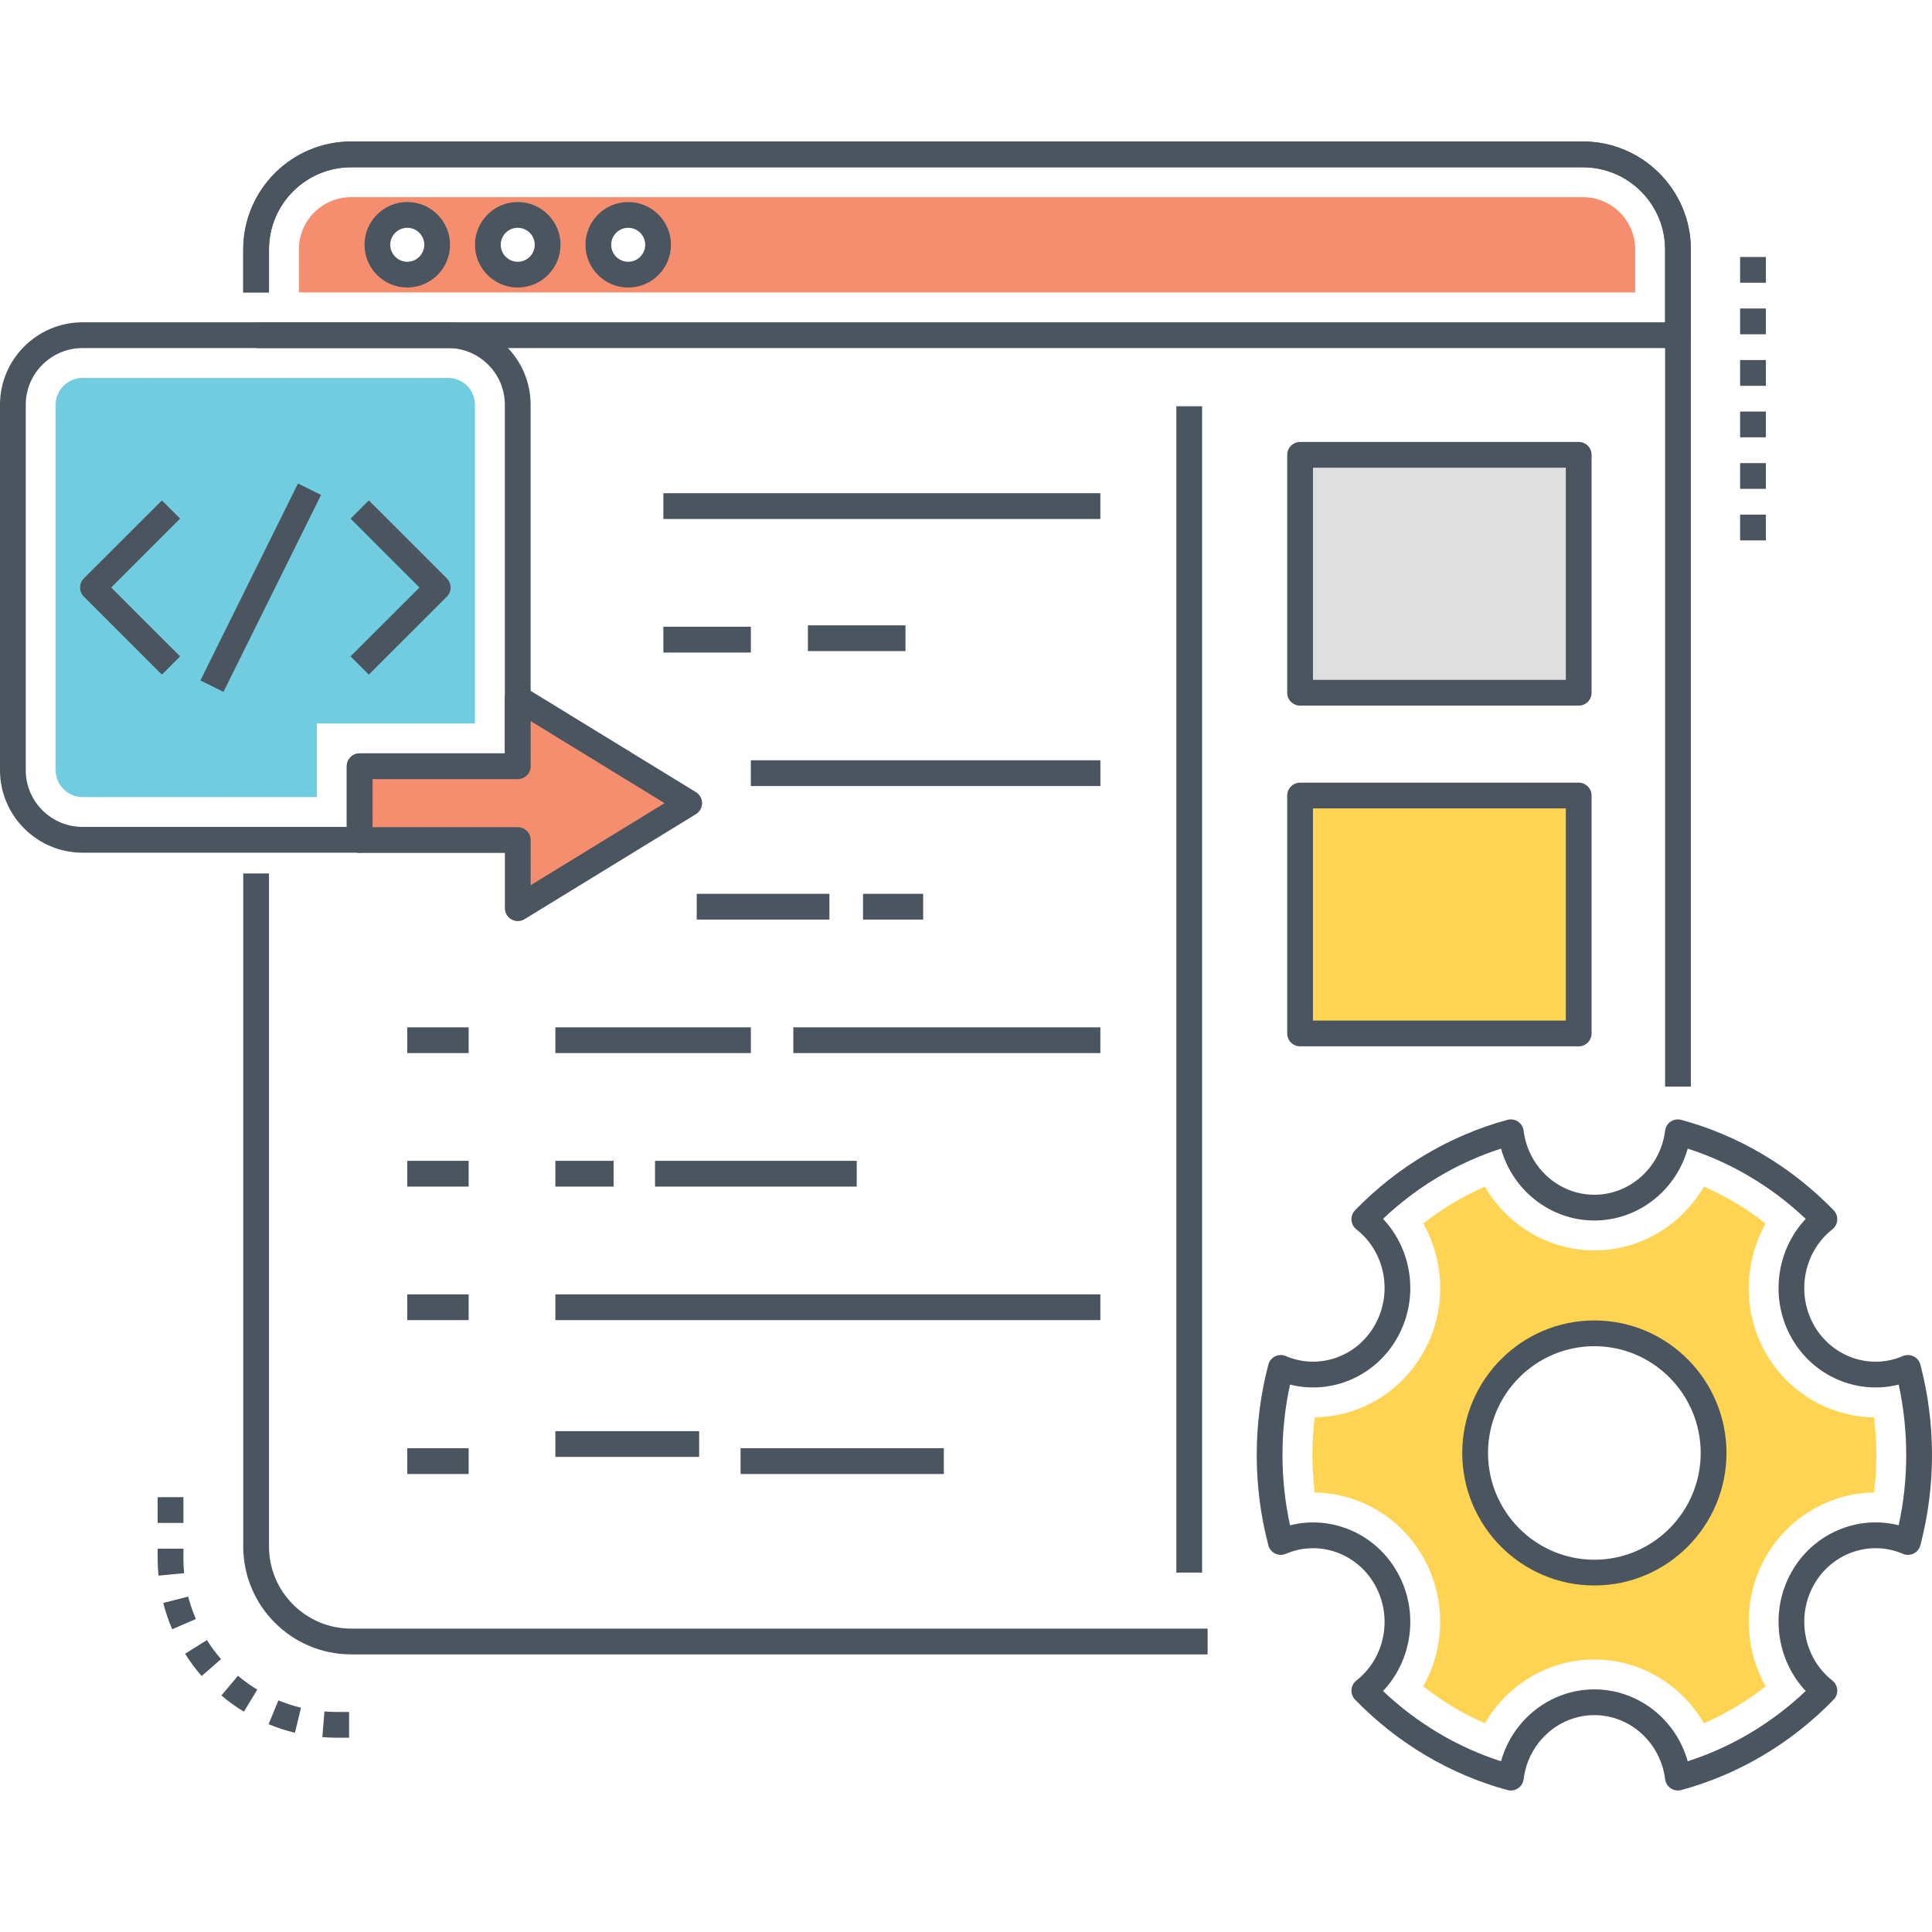 <svg width="100" height="100" viewBox="0 0 100 100" fill="none" xmlns="http://www.w3.org/2000/svg">
<path d="M18.176 84.297C15.831 84.297 13.923 82.39 13.923 80.046V45.211H12.59V80.046C12.59 83.126 15.096 85.631 18.176 85.631H62.506V84.297H18.176V84.297Z" fill="#4A555F"/>
<path d="M81.931 7.324H18.176C15.096 7.324 12.59 9.829 12.59 12.909V15.135H13.923V12.909C13.923 10.565 15.831 8.658 18.176 8.658H81.931C84.277 8.658 86.185 10.565 86.185 12.909V56.243H87.518V12.909C87.518 9.829 85.012 7.324 81.931 7.324Z" fill="#4A555F"/>
<path d="M23.194 16.682H4.276C1.918 16.682 0 18.597 0 20.951V39.865C0 42.219 1.918 44.135 4.276 44.135H18.615C18.983 44.135 19.281 43.836 19.281 43.468V40.328H26.798C27.166 40.328 27.465 40.03 27.465 39.661V20.951C27.465 18.597 25.549 16.682 23.194 16.682ZM26.131 38.995H18.615C18.247 38.995 17.948 39.293 17.948 39.661V42.801H4.276C2.653 42.801 1.333 41.484 1.333 39.865V20.952C1.333 19.332 2.653 18.015 4.276 18.015H23.194C24.813 18.015 26.131 19.333 26.131 20.952V38.995Z" fill="#4A555F"/>
<path d="M23.193 19.562H4.276C3.507 19.562 2.881 20.186 2.881 20.953V39.866C2.881 40.633 3.507 41.256 4.276 41.256H16.4V37.449H24.584V20.953C24.584 20.186 23.96 19.562 23.193 19.562Z" fill="#71CCE0"/>
<path d="M35.673 41.572L26.799 36.133V39.662H18.616V43.481H26.799V47.01L35.673 41.572Z" fill="#F58E6F"/>
<path d="M36.023 41.002L27.149 35.563C26.943 35.437 26.686 35.432 26.474 35.55C26.264 35.668 26.133 35.891 26.133 36.132V38.994H18.617C18.249 38.994 17.95 39.293 17.95 39.661V43.48C17.95 43.849 18.249 44.147 18.617 44.147H26.133V47.01C26.133 47.251 26.264 47.473 26.474 47.591C26.576 47.648 26.688 47.676 26.8 47.676C26.921 47.676 27.042 47.644 27.149 47.578L36.023 42.139C36.22 42.018 36.34 41.803 36.34 41.571C36.34 41.339 36.22 41.123 36.023 41.002ZM27.467 45.819V43.48C27.467 43.112 27.168 42.814 26.8 42.814H19.284V40.328H26.8C27.168 40.328 27.467 40.029 27.467 39.661V37.322L34.398 41.571L27.467 45.819Z" fill="#4A555F"/>
<path d="M23.128 29.937L19.089 25.9L18.146 26.844L21.713 30.409L18.146 33.974L19.089 34.918L23.128 30.881C23.253 30.756 23.323 30.586 23.323 30.409C23.323 30.232 23.253 30.062 23.128 29.937Z" fill="#4A555F"/>
<path d="M9.321 26.844L8.379 25.9L4.34 29.937C4.215 30.062 4.145 30.232 4.145 30.409C4.145 30.586 4.215 30.756 4.34 30.881L8.379 34.918L9.321 33.974L5.754 30.409L9.321 26.844Z" fill="#4A555F"/>
<path d="M10.373 35.219L15.424 25.026L16.618 25.618L11.567 35.811L10.373 35.219Z" fill="#4A555F"/>
<path d="M99.399 70.633C99.349 70.445 99.22 70.288 99.046 70.203C98.871 70.118 98.668 70.113 98.49 70.19C96.789 70.923 94.81 70.231 93.885 68.584C92.953 66.921 93.365 64.792 94.842 63.631C94.99 63.514 95.082 63.34 95.096 63.152C95.108 62.963 95.04 62.778 94.908 62.642C92.719 60.387 89.992 58.769 87.022 57.963C86.837 57.912 86.637 57.945 86.476 58.052C86.316 58.16 86.21 58.332 86.186 58.524C85.951 60.414 84.376 61.84 82.524 61.84C80.671 61.84 79.097 60.414 78.862 58.524C78.838 58.332 78.732 58.16 78.572 58.052C78.411 57.945 78.212 57.912 78.026 57.963C75.055 58.768 72.328 60.387 70.139 62.642C70.007 62.778 69.939 62.964 69.952 63.153C69.965 63.342 70.058 63.516 70.207 63.633C71.692 64.792 72.103 66.92 71.163 68.583C70.239 70.23 68.258 70.92 66.557 70.19C66.379 70.113 66.176 70.118 66.001 70.203C65.827 70.288 65.698 70.445 65.649 70.633C65.25 72.151 65.048 73.724 65.048 75.308C65.048 76.891 65.25 78.464 65.649 79.983C65.698 80.17 65.827 80.327 66.001 80.412C66.176 80.497 66.379 80.502 66.557 80.425C68.258 79.694 70.238 80.385 71.164 82.034C72.103 83.696 71.691 85.823 70.207 86.983C70.058 87.1 69.965 87.274 69.952 87.463C69.939 87.652 70.007 87.837 70.139 87.973C72.329 90.229 75.056 91.847 78.026 92.653C78.212 92.703 78.411 92.671 78.572 92.563C78.732 92.455 78.838 92.284 78.862 92.091C79.097 90.201 80.671 88.775 82.524 88.775C84.376 88.775 85.951 90.201 86.186 92.091C86.21 92.283 86.315 92.455 86.476 92.563C86.587 92.637 86.716 92.676 86.847 92.676C86.906 92.676 86.965 92.668 87.022 92.653C89.992 91.847 92.719 90.229 94.908 87.973C95.04 87.837 95.108 87.652 95.096 87.464C95.082 87.275 94.99 87.101 94.842 86.984C93.365 85.823 92.954 83.694 93.885 82.032C94.81 80.384 96.79 79.693 98.49 80.425C98.669 80.503 98.871 80.498 99.046 80.412C99.22 80.327 99.349 80.17 99.399 79.983C99.797 78.464 100 76.891 100 75.308C100 73.724 99.797 72.151 99.399 70.633ZM98.276 78.948C96.138 78.406 93.85 79.369 92.722 81.38C91.597 83.386 91.936 85.903 93.464 87.526C91.706 89.192 89.617 90.437 87.356 91.163C86.748 88.996 84.79 87.442 82.524 87.442C80.258 87.442 78.299 88.996 77.692 91.163C75.432 90.437 73.343 89.193 71.585 87.527C73.121 85.905 73.459 83.386 72.325 81.379C71.198 79.371 68.912 78.409 66.772 78.949C66.512 77.758 66.381 76.536 66.381 75.308C66.381 74.079 66.512 72.857 66.772 71.666C68.913 72.207 71.198 71.244 72.324 69.237C73.459 67.229 73.122 64.711 71.585 63.088C73.342 61.422 75.431 60.178 77.692 59.452C78.299 61.619 80.258 63.173 82.524 63.173C84.79 63.173 86.748 61.619 87.356 59.452C89.617 60.179 91.706 61.423 93.464 63.089C91.936 64.712 91.597 67.229 92.722 69.236C93.85 71.246 96.139 72.206 98.276 71.666C98.535 72.857 98.666 74.079 98.666 75.308C98.666 76.536 98.535 77.758 98.276 78.948Z" fill="#4A555F"/>
<path d="M96.996 73.36C94.676 73.334 92.524 72.05 91.373 69.992C90.19 67.885 90.261 65.344 91.386 63.335C90.403 62.556 89.327 61.914 88.193 61.418C87.041 63.406 84.916 64.72 82.525 64.72C80.133 64.72 78.008 63.405 76.856 61.418C75.723 61.914 74.651 62.556 73.668 63.33C74.802 65.34 74.868 67.885 73.677 69.992C72.521 72.05 70.373 73.334 68.048 73.36C67.969 74.007 67.929 74.657 67.929 75.308C67.929 75.963 67.969 76.609 68.048 77.255C70.373 77.282 72.521 78.566 73.672 80.62C74.864 82.731 74.802 85.276 73.668 87.286C74.651 88.06 75.723 88.706 76.856 89.198C78.008 87.21 80.133 85.896 82.525 85.896C84.916 85.896 87.041 87.21 88.193 89.198C89.327 88.702 90.403 88.06 91.386 87.286C90.261 85.276 90.19 82.731 91.373 80.624C92.524 78.57 94.676 77.282 96.996 77.255C97.081 76.609 97.12 75.958 97.12 75.308C97.12 74.657 97.081 74.006 96.996 73.36ZM82.524 81.398C79.115 81.398 76.351 78.627 76.351 75.206C76.351 71.784 79.115 69.013 82.524 69.013C85.934 69.013 88.693 71.784 88.693 75.206C88.693 78.627 85.934 81.398 82.524 81.398Z" fill="#FFD452"/>
<path d="M82.524 68.346C78.754 68.346 75.686 71.423 75.686 75.205C75.686 78.987 78.754 82.064 82.524 82.064C86.294 82.064 89.362 78.987 89.362 75.205C89.362 71.423 86.294 68.346 82.524 68.346ZM82.524 80.731C79.489 80.731 77.02 78.252 77.02 75.205C77.02 72.158 79.489 69.679 82.524 69.679C85.559 69.679 88.028 72.158 88.028 75.205C88.028 78.252 85.559 80.731 82.524 80.731Z" fill="#4A555F"/>
<path d="M34.336 25.529H56.955V26.863H34.336V25.529Z" fill="#4A555F"/>
<path d="M34.336 32.441H38.864V33.775H34.336V32.441Z" fill="#4A555F"/>
<path d="M38.864 39.352H56.956V40.685H38.864V39.352Z" fill="#4A555F"/>
<path d="M36.062 46.264H42.93V47.597H36.062V46.264Z" fill="#4A555F"/>
<path d="M28.746 53.174H38.864V54.507H28.746V53.174Z" fill="#4A555F"/>
<path d="M28.746 66.996H56.955V68.33H28.746V66.996Z" fill="#4A555F"/>
<path d="M28.746 60.084H31.76V61.418H28.746V60.084Z" fill="#4A555F"/>
<path d="M33.904 60.084H44.344V61.418H33.904V60.084Z" fill="#4A555F"/>
<path d="M41.818 32.367H46.868V33.701H41.818V32.367Z" fill="#4A555F"/>
<path d="M21.08 53.174H24.257V54.507H21.08V53.174Z" fill="#4A555F"/>
<path d="M21.08 60.084H24.257V61.418H21.08V60.084Z" fill="#4A555F"/>
<path d="M28.746 74.076H36.188V75.41H28.746V74.076Z" fill="#4A555F"/>
<path d="M38.332 74.961H48.851V76.294H38.332V74.961Z" fill="#4A555F"/>
<path d="M21.08 74.961H24.257V76.294H21.08V74.961Z" fill="#4A555F"/>
<path d="M21.08 66.996H24.257V68.33H21.08V66.996Z" fill="#4A555F"/>
<path d="M67.293 23.541H81.713V35.856H67.293V23.541Z" fill="#DFDFDF"/>
<path d="M81.713 22.875H67.293C66.925 22.875 66.626 23.173 66.626 23.542V35.856C66.626 36.225 66.925 36.523 67.293 36.523H81.713C82.081 36.523 82.38 36.225 82.38 35.856V23.542C82.38 23.173 82.081 22.875 81.713 22.875ZM81.047 35.19H67.959V24.209H81.047V35.19Z" fill="#4A555F"/>
<path d="M67.293 41.176H81.713V53.49H67.293V41.176Z" fill="#FFD452"/>
<path d="M81.713 40.51H67.293C66.925 40.51 66.626 40.808 66.626 41.177V53.491C66.626 53.86 66.925 54.158 67.293 54.158H81.713C82.081 54.158 82.38 53.86 82.38 53.491V41.177C82.38 40.808 82.081 40.51 81.713 40.51ZM81.047 52.824H67.959V41.843H81.047V52.824Z" fill="#4A555F"/>
<path d="M41.063 53.174H56.955V54.507H41.063V53.174Z" fill="#4A555F"/>
<path d="M44.67 46.264H47.782V47.597H44.67V46.264Z" fill="#4A555F"/>
<path d="M60.888 21.029H62.221V81.397H60.888V21.029Z" fill="#4A555F"/>
<path d="M81.931 7.324H18.176C15.096 7.324 12.59 9.829 12.59 12.909V15.135H13.923V12.909C13.923 10.565 15.831 8.658 18.176 8.658H81.931C84.277 8.658 86.185 10.565 86.185 12.909V16.682H13.257V18.015H86.851C87.219 18.015 87.518 17.717 87.518 17.348V12.909C87.518 9.829 85.012 7.324 81.931 7.324Z" fill="#4A555F"/>
<path d="M81.931 10.205H18.176C16.684 10.205 15.471 11.418 15.471 12.91V15.136H84.637V12.91C84.637 11.418 83.424 10.205 81.931 10.205ZM21.081 14.215C20.227 14.215 19.536 13.525 19.536 12.671C19.536 11.816 20.227 11.126 21.081 11.126C21.936 11.126 22.627 11.816 22.627 12.671C22.627 13.525 21.936 14.215 21.081 14.215ZM26.798 14.215C25.944 14.215 25.253 13.525 25.253 12.671C25.253 11.816 25.944 11.126 26.798 11.126C27.653 11.126 28.344 11.816 28.344 12.671C28.344 13.525 27.653 14.215 26.798 14.215ZM32.515 14.215C31.661 14.215 30.97 13.525 30.97 12.671C30.97 11.816 31.661 11.126 32.515 11.126C33.37 11.126 34.061 11.816 34.061 12.671C34.061 13.525 33.37 14.215 32.515 14.215Z" fill="#F58E6F"/>
<path d="M21.081 10.457C19.86 10.457 18.867 11.45 18.867 12.67C18.867 13.89 19.86 14.882 21.081 14.882C22.301 14.882 23.294 13.89 23.294 12.67C23.294 11.45 22.301 10.457 21.081 10.457ZM21.081 13.549C20.596 13.549 20.2 13.155 20.2 12.67C20.2 12.185 20.595 11.791 21.081 11.791C21.566 11.791 21.96 12.185 21.96 12.67C21.96 13.155 21.566 13.549 21.081 13.549Z" fill="#4A555F"/>
<path d="M26.798 10.457C25.578 10.457 24.585 11.45 24.585 12.67C24.585 13.89 25.578 14.882 26.798 14.882C28.019 14.882 29.012 13.89 29.012 12.67C29.012 11.45 28.019 10.457 26.798 10.457ZM26.798 13.549C26.313 13.549 25.918 13.155 25.918 12.67C25.918 12.185 26.313 11.791 26.798 11.791C27.283 11.791 27.678 12.185 27.678 12.67C27.678 13.155 27.283 13.549 26.798 13.549Z" fill="#4A555F"/>
<path d="M32.516 10.457C31.295 10.457 30.303 11.45 30.303 12.67C30.303 13.89 31.295 14.882 32.516 14.882C33.736 14.882 34.729 13.89 34.729 12.67C34.729 11.45 33.736 10.457 32.516 10.457ZM32.516 13.549C32.031 13.549 31.636 13.155 31.636 12.67C31.636 12.185 32.031 11.791 32.516 11.791C33.001 11.791 33.396 12.185 33.396 12.67C33.396 13.155 33.001 13.549 32.516 13.549Z" fill="#4A555F"/>
<path d="M90.068 22.636H91.402V21.302H90.068V22.636ZM90.068 25.303H91.402V23.97H90.068V25.303ZM90.068 27.971H91.402V26.637H90.068V27.971ZM90.068 19.969H91.402V18.635H90.068V19.969ZM90.068 13.301V14.634H91.402V13.301H90.068ZM90.068 17.302H91.402V15.968H90.068V17.302Z" fill="#4A555F"/>
<path d="M9.74 82.638L8.449 82.969C8.568 83.434 8.724 83.891 8.913 84.329L10.137 83.8C9.975 83.427 9.842 83.035 9.74 82.638ZM9.493 80.663V80.16H8.16V80.663C8.16 80.959 8.174 81.259 8.203 81.555L9.53 81.428C9.506 81.175 9.493 80.917 9.493 80.663ZM9.493 77.492H8.16V78.826H9.493V77.492ZM11.459 87.758C11.824 88.066 12.216 88.348 12.623 88.596L13.316 87.456C12.967 87.244 12.632 87.002 12.318 86.738L11.459 87.758ZM17.446 88.611C17.226 88.61 17.007 88.601 16.792 88.584L16.684 89.913C16.936 89.933 17.192 89.944 17.445 89.944H18.07V88.611H17.446ZM9.581 85.599C9.836 86.005 10.124 86.392 10.437 86.751L11.442 85.875C11.174 85.568 10.927 85.236 10.709 84.889L9.581 85.599ZM13.902 89.244C14.344 89.427 14.803 89.576 15.267 89.687L15.579 88.391C15.182 88.295 14.789 88.168 14.411 88.011L13.902 89.244Z" fill="#4A555F"/>
</svg>
